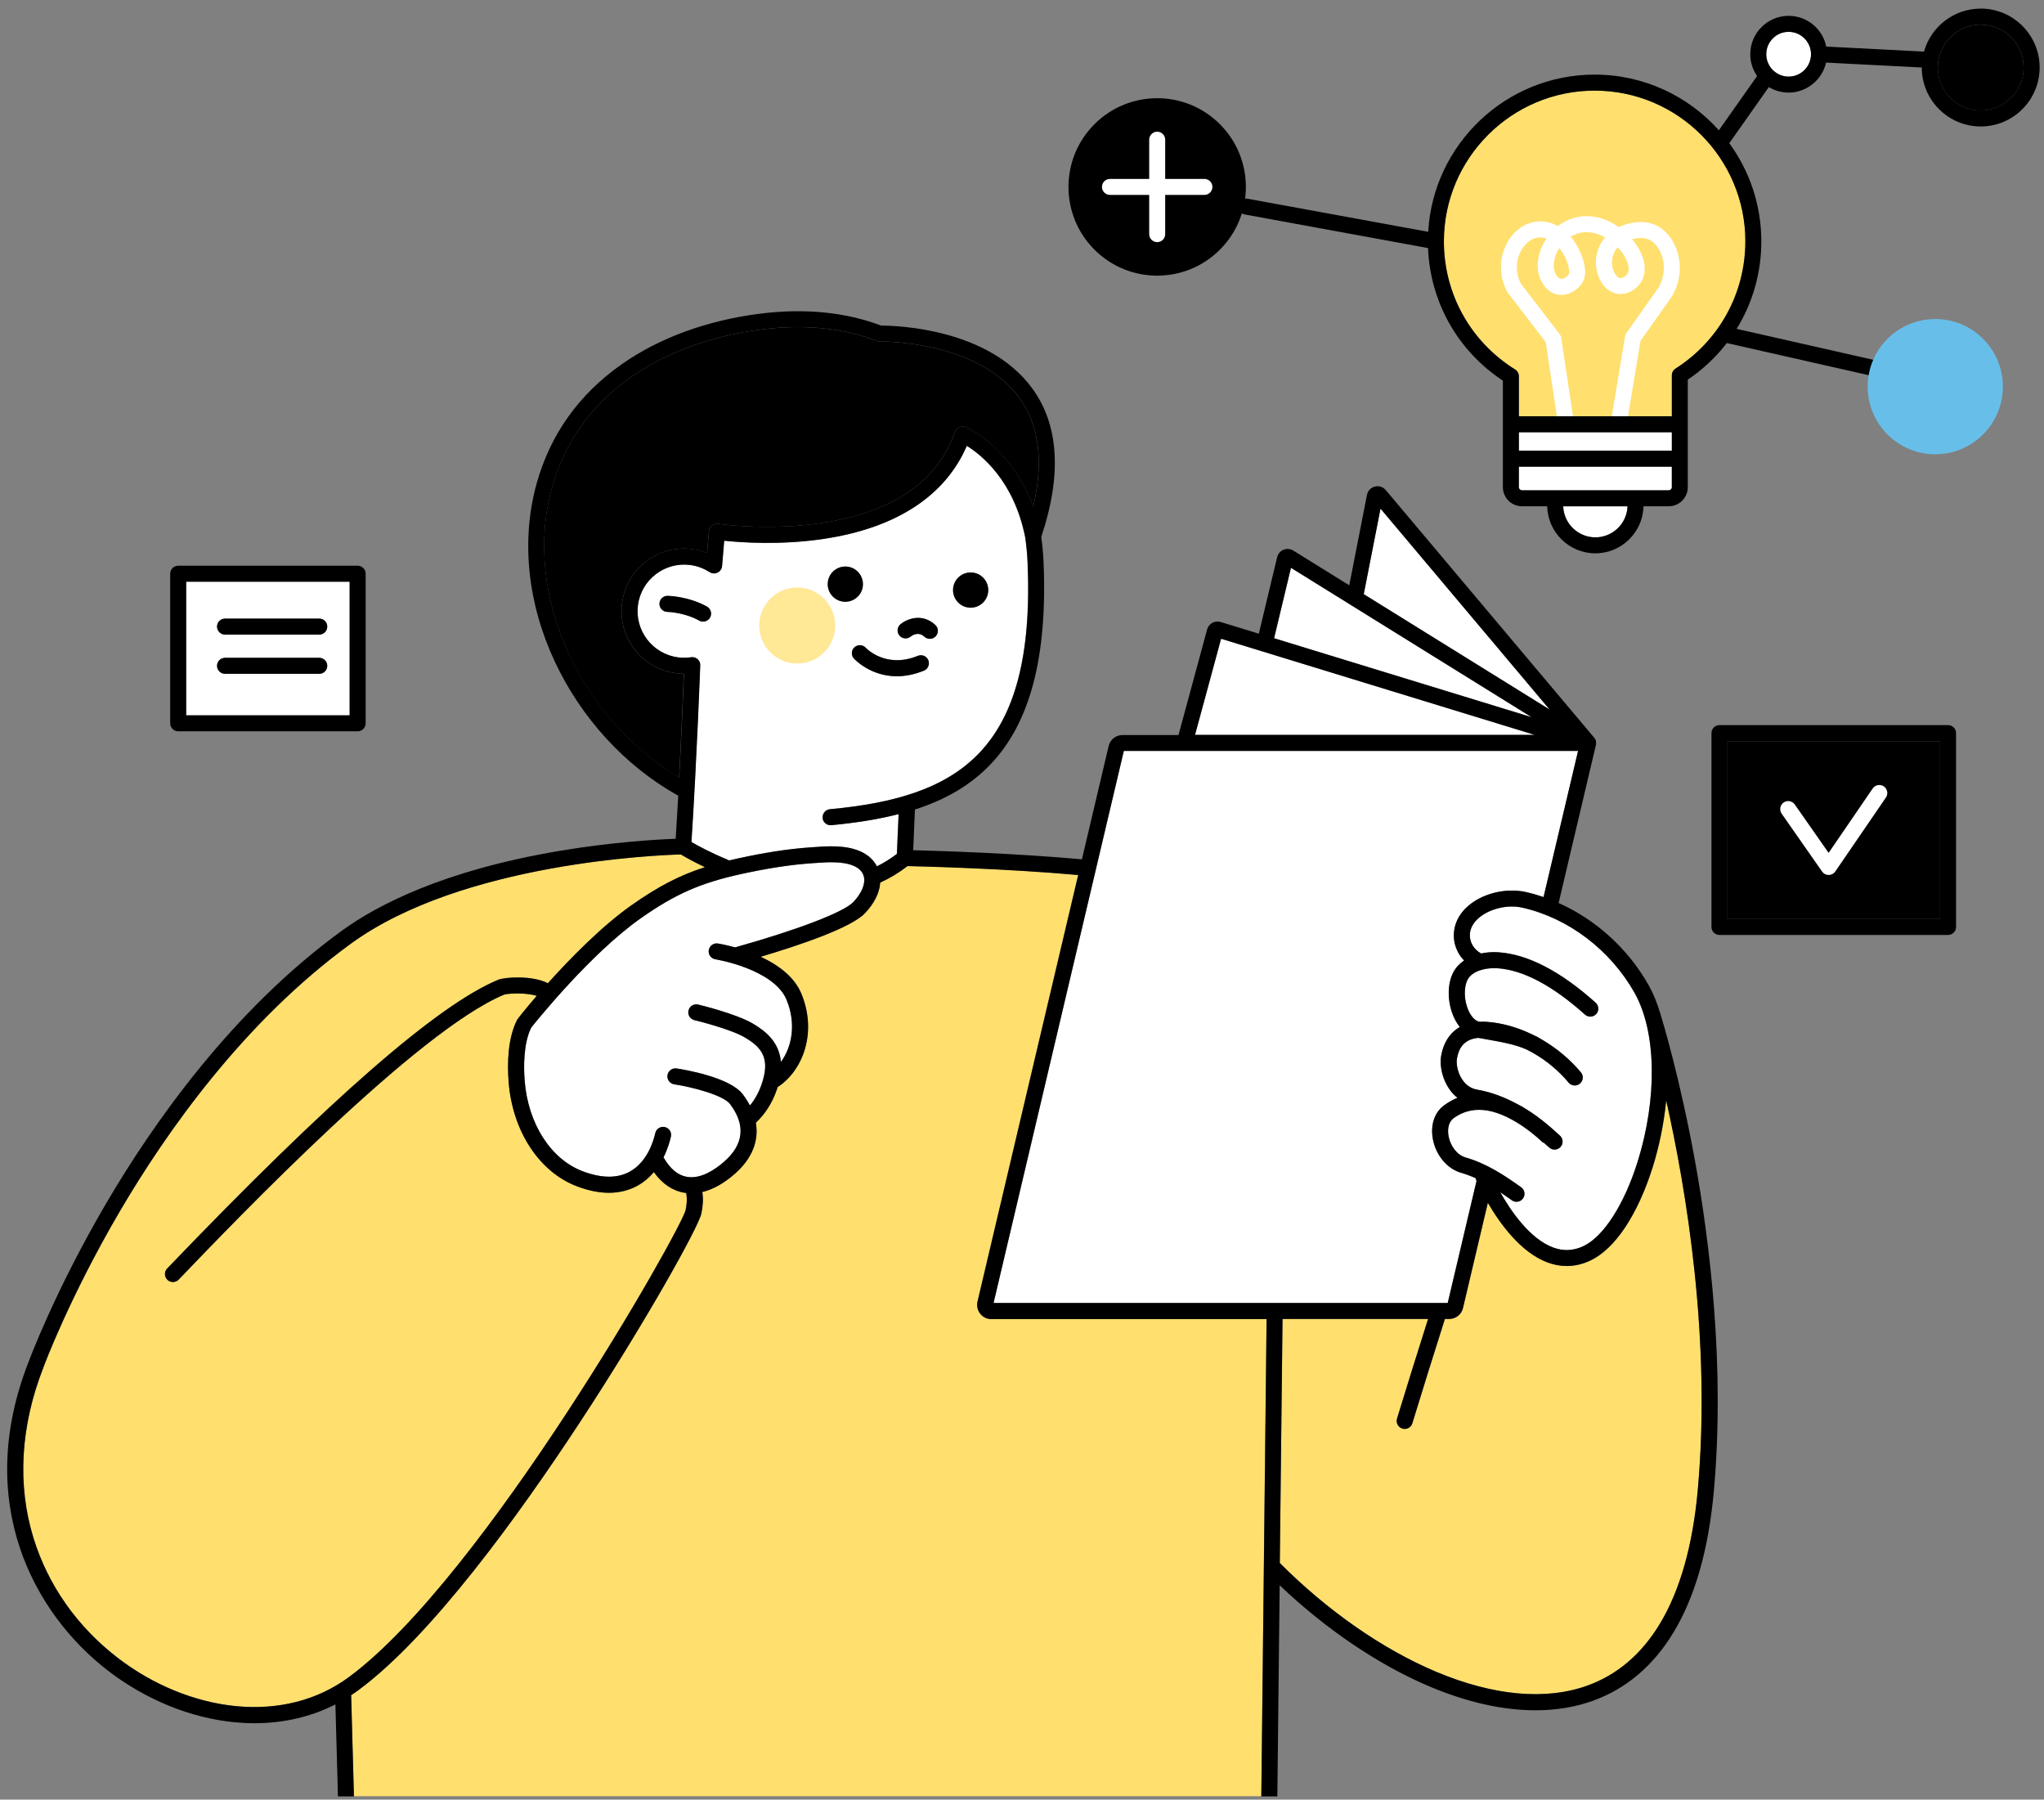 <svg width="192" height="169" viewBox="0 0 192 169" fill="none" xmlns="http://www.w3.org/2000/svg">
<rect x="0" y="0" width="192" height="169" fill="#808080" stroke="none"/>
<path d="M186.055 10.378C188.278 10.378 190.086 8.57 190.086 6.347C190.086 4.123 188.278 2.312 186.055 2.312C183.831 2.312 182.024 4.12 182.024 6.347C182.024 8.573 183.831 10.378 186.055 10.378Z" fill="black"/>
<path d="M142.675 45.749C142.675 45.912 142.806 46.042 142.969 46.042H146.106C146.106 46.042 146.118 46.042 146.124 46.042H153.596C153.596 46.042 153.605 46.042 153.611 46.042H156.751C156.914 46.042 157.045 45.912 157.045 45.749V43.828H142.678V45.749H142.675Z" fill="white"/>
<path d="M168.013 7.195C169.174 7.195 170.115 6.254 170.115 5.094C170.115 3.933 169.174 2.992 168.013 2.992C166.852 2.992 165.911 3.933 165.911 5.094C165.911 6.254 166.852 7.195 168.013 7.195Z" fill="white"/>
<path d="M149.858 50.47C151.488 50.47 152.824 49.172 152.88 47.555H146.837C146.893 49.172 148.229 50.47 149.858 50.47Z" fill="white"/>
<path d="M32.845 54.633H17.49V67.18H32.845V54.633ZM29.99 63.286H21.138C20.722 63.286 20.387 62.95 20.387 62.535C20.387 62.119 20.722 61.784 21.138 61.784H29.99C30.405 61.784 30.741 62.119 30.741 62.535C30.741 62.95 30.405 63.286 29.99 63.286ZM29.99 59.59H21.138C20.722 59.59 20.387 59.255 20.387 58.839C20.387 58.423 20.722 58.088 21.138 58.088H29.99C30.405 58.088 30.741 58.423 30.741 58.839C30.741 59.255 30.405 59.59 29.99 59.59Z" fill="white"/>
<path d="M142.322 34.698C142.542 34.834 142.675 35.075 142.675 35.336V39.091H157.042V35.247C157.042 34.992 157.173 34.751 157.389 34.615C161.495 31.997 163.946 27.529 163.946 22.667C163.946 14.86 157.594 8.508 149.787 8.508C141.98 8.508 135.628 14.86 135.628 22.667C135.628 27.591 138.128 32.089 142.319 34.695L142.322 34.698Z" fill="#FFDF6E"/>
<path d="M182.238 69.602H162.266V86.305H182.238V69.602Z" fill="black"/>
<path d="M157.042 40.594H142.675V42.324H157.042V40.594Z" fill="white"/>
<path d="M138.7 110.897C138.686 110.868 138.677 110.844 138.674 110.832C138.647 110.77 138.632 110.707 138.623 110.645C138.178 110.443 137.718 110.268 137.24 110.132C135.925 109.752 134.859 108.463 134.589 106.92C134.361 105.611 134.767 104.438 135.676 103.782C136.082 103.488 136.495 103.263 136.907 103.093C136.625 102.868 136.37 102.598 136.148 102.28C135.512 101.372 135.204 100.107 135.379 99.134C135.604 97.881 136.213 96.97 137.13 96.447C136.821 96.067 136.566 95.592 136.379 95.034C135.925 93.672 135.925 91.802 136.955 90.689C137.124 90.508 137.317 90.344 137.531 90.199C137.041 89.694 136.718 89.062 136.608 88.362C136.43 87.248 136.83 86.123 137.7 85.271C139.057 83.945 141.378 83.33 143.343 83.772C143.901 83.897 144.453 84.057 144.996 84.241L148.238 70.516H105.57L93.332 122.361H135.999L138.706 110.897H138.7Z" fill="white"/>
<path d="M114.701 59.984L112.252 69.014H144.165L114.701 59.984Z" fill="white"/>
<path d="M129.677 47.766L128.115 55.733C128.112 55.754 128.106 55.777 128.1 55.798L145.566 66.638L129.677 47.766Z" fill="white"/>
<path d="M64.242 63.271C63.989 63.271 63.737 63.253 63.488 63.22C60.276 62.799 58.005 59.839 58.427 56.627C58.848 53.416 61.808 51.145 65.019 51.566C65.503 51.629 65.969 51.754 66.415 51.929L66.59 49.874C66.608 49.667 66.709 49.477 66.872 49.349C67.035 49.221 67.243 49.165 67.448 49.195C67.495 49.201 72.138 49.877 77.211 49.112C83.851 48.105 88.054 45.226 89.704 40.554C89.773 40.358 89.921 40.201 90.111 40.114C90.301 40.031 90.518 40.031 90.708 40.114C90.907 40.201 95.018 42.023 97.048 47.592C98.049 43.35 97.612 39.913 95.739 37.348C94.614 35.807 92.32 33.75 87.769 32.685C84.985 32.035 82.663 32.07 82.643 32.07C82.545 32.07 82.447 32.055 82.358 32.02C79.191 30.797 75.551 30.435 71.541 30.939C66.836 31.536 62.588 33.085 59.255 35.424C55.53 38.04 53.036 41.53 51.846 45.796C50.466 50.741 51.041 56.31 53.461 61.475C55.725 66.307 59.38 70.392 63.788 73.034C64.013 68.712 64.171 64.9 64.233 63.277L64.242 63.271Z" fill="black"/>
<path d="M93.115 123.863C92.705 123.863 92.323 123.679 92.067 123.355C91.812 123.032 91.72 122.619 91.815 122.219L101.272 82.16C94.481 81.552 86.76 81.353 85.24 81.32C84.444 81.938 83.584 82.46 82.675 82.87C82.613 83.823 82.12 84.82 81.239 85.749C79.953 87.106 75.171 88.729 71.446 89.837C73.01 90.561 74.589 91.665 75.266 93.301C75.973 95.007 76.091 96.791 75.614 98.463C75.18 99.971 74.26 101.277 73.085 102.043C73.07 102.051 73.055 102.057 73.043 102.066C73.007 102.179 72.969 102.295 72.927 102.411C72.506 103.604 71.853 104.613 70.992 105.421C71.294 107.142 70.627 108.81 69.009 110.226C67.988 111.12 66.958 111.693 65.963 111.93C66.061 112.539 66.035 113.174 65.877 113.937C65.613 115.216 60.585 124.231 54.443 133.584C48.762 142.24 40.545 153.624 33.667 158.703C33.439 158.872 33.204 159.032 32.967 159.187C32.976 159.228 32.982 159.273 32.982 159.314L33.24 168.685H118.471L118.967 123.863H93.112H93.115Z" fill="#FFDF6E"/>
<path d="M64.47 112.026C64.414 112.02 64.36 112.014 64.304 112.005C63.179 111.824 62.214 111.171 61.425 110.064C61.006 110.559 60.487 111.016 59.84 111.367C59.047 111.794 58.171 112.008 57.213 112.008C56.254 112.008 55.295 111.809 54.232 111.411C50.664 110.078 48.132 106.217 47.779 101.574C47.651 99.882 47.687 97.498 48.584 95.756C48.622 95.679 49.317 94.791 50.421 93.515C50.118 93.42 49.712 93.343 49.189 93.307C48.293 93.248 47.542 93.34 47.378 93.39C39.215 96.771 22.34 114.371 16.792 120.156C16.644 120.31 16.448 120.388 16.249 120.388C16.062 120.388 15.875 120.319 15.73 120.18C15.43 119.892 15.421 119.417 15.709 119.117C30.954 103.218 41.13 94.349 46.817 91.998C47.381 91.766 49.955 91.553 51.469 92.328C53.579 89.98 56.548 86.952 59.332 84.996C61.793 83.268 63.782 82.214 66.216 81.428C65.103 80.899 64.313 80.445 63.963 80.234C61.796 80.294 43.433 81.012 32.997 88.587C22.934 95.892 15.614 106.312 11.247 113.765C6.501 121.866 4.114 128.316 4.091 128.378C4.091 128.378 4.091 128.381 4.091 128.384C4.091 128.387 4.091 128.39 4.088 128.396C1.933 133.87 1.606 139.409 3.144 144.408C4.509 148.854 7.252 152.755 11.075 155.69C14.382 158.231 18.309 159.834 22.135 160.211C26.151 160.606 29.832 159.662 32.78 157.486C45.493 148.097 63.948 115.549 64.411 113.623C64.533 113.038 64.553 112.587 64.482 112.159C64.473 112.112 64.47 112.064 64.473 112.02L64.47 112.026Z" fill="#FFDF6E"/>
<path d="M80.226 81.332C79.164 80.857 77.706 80.964 76.418 81.058L76.16 81.076C74.195 81.216 72.04 81.551 69.567 82.094C65.773 82.932 63.408 83.974 60.196 86.23C55.521 89.51 50.409 95.856 49.89 96.512C49.148 98.026 49.186 100.258 49.278 101.466C49.587 105.527 51.739 108.878 54.761 110.009C56.503 110.659 57.97 110.674 59.124 110.048C60.778 109.151 61.371 107.207 61.55 106.411C61.642 106.008 62.042 105.752 62.446 105.844C62.85 105.936 63.105 106.337 63.016 106.744C62.915 107.186 62.71 107.919 62.318 108.697C62.33 108.715 62.345 108.73 62.357 108.75C62.968 109.792 63.702 110.389 64.539 110.526C65.824 110.733 67.139 109.864 68.015 109.098C69.867 107.474 70.054 105.652 68.57 103.681C67.955 102.864 65.132 102.104 63.325 101.828C62.915 101.766 62.633 101.38 62.695 100.97C62.758 100.561 63.144 100.279 63.553 100.341C64.381 100.469 68.57 101.184 69.772 102.775C70.033 103.122 70.256 103.473 70.437 103.823C70.891 103.277 71.253 102.639 71.508 101.911C72.387 99.43 71.597 98.385 69.941 97.417C68.546 96.601 65.26 95.808 65.224 95.802C64.821 95.704 64.571 95.301 64.669 94.897C64.767 94.493 65.171 94.244 65.575 94.342C65.717 94.378 69.11 95.194 70.698 96.12C71.924 96.835 73.194 97.868 73.349 99.736C74.373 98.34 74.818 96.168 73.874 93.879C73.269 92.413 71.529 91.469 70.178 90.934C68.629 90.323 67.213 90.094 67.198 90.091C66.789 90.026 66.51 89.643 66.572 89.233C66.637 88.824 67.02 88.545 67.43 88.607C67.51 88.619 68.151 88.723 69.042 88.972C74.889 87.337 79.247 85.668 80.143 84.722C80.915 83.905 81.283 83.053 81.15 82.379C81.037 81.809 80.583 81.495 80.221 81.335L80.226 81.332Z" fill="white"/>
<path d="M149.41 118.365C148.674 118.715 147.926 118.89 147.175 118.89C146.564 118.89 145.949 118.774 145.335 118.543C142.835 117.599 140.888 114.892 139.76 112.95L137.427 122.832C137.284 123.438 136.75 123.862 136.127 123.862H135.726C135.031 126.035 133.369 131.345 132.669 133.655C132.571 133.978 132.271 134.189 131.95 134.189C131.879 134.189 131.805 134.177 131.731 134.157C131.333 134.035 131.11 133.616 131.229 133.219C131.885 131.052 133.384 126.255 134.147 123.862H120.475L120.219 146.778C124.684 151.263 129.896 154.888 134.898 156.992C140.277 159.254 145.195 159.702 149.119 158.289C151.901 157.286 154.18 155.351 155.89 152.537C157.799 149.399 159.004 145.163 159.479 139.951C160.761 125.857 158.416 111.79 156.516 103.336C156.294 105.61 155.819 107.794 155.243 109.62C153.836 114.081 151.711 117.269 149.413 118.365H149.41Z" fill="#FFDF6E"/>
<path d="M138.748 86.352C138.223 86.865 137.988 87.497 138.089 88.129C138.184 88.723 138.558 89.231 139.122 89.545C139.624 89.439 140.167 89.397 140.725 89.433C143.483 89.605 146.564 91.199 149.882 94.167C150.191 94.443 150.218 94.918 149.942 95.227C149.666 95.536 149.191 95.562 148.882 95.286C145.822 92.546 143.046 91.083 140.633 90.932C139.787 90.881 138.665 91.056 138.056 91.715C137.552 92.261 137.442 93.484 137.804 94.565C138.065 95.343 138.511 95.877 138.968 95.96C139.181 95.951 139.401 95.948 139.63 95.963C141.06 96.058 142.53 96.474 143.919 97.147C144.239 97.287 144.545 97.447 144.836 97.634C146.207 98.43 147.469 99.478 148.499 100.709C148.766 101.027 148.722 101.502 148.404 101.769C148.086 102.036 147.612 101.992 147.344 101.674C146.43 100.582 145.314 99.653 144.103 98.943C144.073 98.928 144.047 98.914 144.02 98.899C143.993 98.881 143.963 98.863 143.934 98.848C143.762 98.75 143.586 98.658 143.411 98.572C142.369 98.094 141.031 97.854 139.41 97.569C139.232 97.536 139.048 97.504 138.864 97.471C137.371 97.605 137 98.614 136.857 99.409C136.768 99.911 136.916 100.769 137.38 101.428C137.73 101.929 138.193 102.235 138.754 102.333C140.134 102.574 141.393 103.081 142.453 103.651C144.278 104.58 145.774 105.958 146.534 106.658C146.84 106.94 146.858 107.415 146.579 107.721C146.297 108.027 145.822 108.044 145.516 107.765C145.362 107.623 145.21 107.489 145.059 107.356C144.964 107.32 144.878 107.264 144.8 107.186C144.789 107.175 144.121 106.51 143.025 105.768C142.969 105.729 142.91 105.69 142.853 105.652C142.844 105.646 142.835 105.64 142.827 105.634C140.303 103.992 138.234 103.794 136.545 105.011C136.115 105.322 135.934 105.943 136.062 106.673C136.231 107.647 136.884 108.478 137.647 108.697C139.671 109.279 141.345 110.404 142.886 111.502C143.224 111.743 143.301 112.212 143.061 112.55C142.916 112.755 142.684 112.865 142.45 112.865C142.298 112.865 142.147 112.82 142.013 112.725C141.657 112.47 141.295 112.215 140.921 111.968C141.915 113.732 143.69 116.329 145.863 117.148C146.849 117.519 147.796 117.478 148.757 117.018C150.624 116.127 152.557 113.126 153.801 109.178C155.703 103.141 155.596 96.88 153.53 93.229C151.251 89.207 147.318 86.224 143.005 85.247C141.532 84.915 139.742 85.381 138.745 86.354L138.748 86.352Z" fill="white"/>
<path d="M77.95 75.992C89.966 74.873 97.265 70.61 96.514 52.85C96.481 52.052 96.404 51.25 96.291 50.467C95.24 45.162 92.186 42.722 90.803 41.867C88.778 46.572 84.165 49.585 77.397 50.6C73.316 51.215 69.594 50.944 68.014 50.778L67.813 53.159C67.78 53.551 67.45 53.847 67.064 53.847C67.044 53.847 67.023 53.847 66.999 53.847C66.869 53.836 66.75 53.794 66.649 53.726C66.622 53.714 66.593 53.702 66.569 53.684C66.037 53.352 65.447 53.138 64.817 53.058C62.425 52.743 60.225 54.432 59.911 56.825C59.596 59.217 61.285 61.417 63.678 61.731C64.084 61.785 64.491 61.782 64.892 61.723C64.921 61.717 64.951 61.714 64.981 61.714C64.993 61.714 65.004 61.714 65.013 61.714C65.025 61.714 65.037 61.714 65.046 61.714C65.046 61.714 65.046 61.714 65.049 61.714C65.067 61.714 65.085 61.714 65.102 61.72C65.108 61.72 65.117 61.72 65.123 61.72C65.138 61.72 65.153 61.726 65.168 61.729C65.177 61.729 65.189 61.731 65.197 61.734C65.206 61.734 65.218 61.74 65.227 61.743C65.242 61.746 65.254 61.752 65.269 61.755C65.272 61.755 65.278 61.758 65.281 61.761C65.37 61.794 65.45 61.841 65.518 61.904C65.518 61.904 65.518 61.904 65.521 61.907C65.539 61.922 65.554 61.936 65.569 61.954C65.574 61.96 65.58 61.969 65.586 61.975C65.595 61.987 65.604 61.996 65.613 62.008C65.622 62.02 65.628 62.028 65.637 62.04C65.643 62.049 65.649 62.058 65.655 62.067C65.66 62.079 65.666 62.088 65.672 62.1C65.678 62.108 65.684 62.12 65.69 62.132C65.693 62.141 65.699 62.15 65.702 62.159C65.708 62.174 65.714 62.186 65.72 62.2C65.72 62.206 65.726 62.215 65.726 62.221C65.732 62.239 65.738 62.254 65.741 62.272C65.741 62.278 65.741 62.284 65.744 62.292C65.747 62.31 65.752 62.328 65.755 62.346C65.755 62.346 65.755 62.346 65.755 62.349C65.755 62.358 65.755 62.364 65.755 62.373C65.755 62.388 65.758 62.402 65.761 62.42C65.761 62.435 65.761 62.45 65.761 62.465C65.761 62.474 65.761 62.483 65.761 62.491C65.761 62.491 65.761 62.497 65.761 62.503C65.747 62.871 65.435 71.328 64.936 79.076C65.524 79.414 66.759 80.088 68.374 80.75C68.409 80.765 68.445 80.782 68.478 80.803C68.724 80.744 68.973 80.688 69.231 80.631C71.772 80.07 74.002 79.726 76.038 79.58L76.29 79.562C77.682 79.459 79.416 79.331 80.823 79.96C81.523 80.275 82.052 80.756 82.358 81.355C83.017 81.032 83.646 80.64 84.237 80.189L84.397 76.452C82.545 76.927 80.452 77.268 78.074 77.491C78.05 77.491 78.027 77.494 78.003 77.494C77.62 77.494 77.291 77.203 77.255 76.811C77.216 76.398 77.519 76.03 77.935 75.992H77.95ZM91.197 53.767C92.109 53.779 92.839 54.527 92.83 55.441C92.821 56.356 92.07 57.083 91.156 57.074C90.245 57.062 89.514 56.314 89.523 55.4C89.532 54.486 90.283 53.758 91.197 53.767ZM84.59 58.618C85.175 58.137 86.608 57.534 87.855 58.689C88.161 58.971 88.179 59.446 87.897 59.752C87.748 59.912 87.546 59.992 87.344 59.992C87.163 59.992 86.979 59.927 86.834 59.793C86.276 59.277 85.7 59.657 85.537 59.784C85.216 60.048 84.747 60.001 84.483 59.68C84.219 59.36 84.269 58.885 84.59 58.621V58.618ZM86.219 61.583C86.602 61.426 87.042 61.61 87.199 61.993C87.356 62.376 87.172 62.815 86.789 62.972C85.854 63.355 85.002 63.501 84.246 63.501C81.767 63.501 80.295 61.925 80.214 61.838C79.935 61.533 79.956 61.058 80.262 60.776C80.568 60.497 81.04 60.517 81.322 60.82C81.405 60.909 83.23 62.8 86.219 61.577V61.583ZM79.425 53.203C80.336 53.215 81.066 53.963 81.057 54.878C81.046 55.789 80.297 56.519 79.383 56.51C78.469 56.501 77.742 55.75 77.751 54.836C77.763 53.925 78.511 53.194 79.425 53.203ZM66.699 57.997C66.563 58.244 66.308 58.38 66.043 58.38C65.919 58.38 65.794 58.351 65.675 58.285C64.286 57.505 62.698 57.466 62.68 57.466C62.265 57.457 61.935 57.116 61.944 56.7C61.953 56.285 62.297 55.958 62.707 55.961C62.787 55.961 64.681 56.003 66.412 56.973C66.774 57.175 66.901 57.635 66.699 57.997Z" fill="white"/>
<path d="M121.267 53.32L119.682 59.937L143.865 67.349L121.267 53.32Z" fill="white"/>
<path d="M78.454 58.836C78.401 60.807 76.762 62.363 74.791 62.309C72.82 62.256 71.265 60.617 71.318 58.646C71.372 56.675 73.01 55.12 74.981 55.173C76.952 55.227 78.508 56.865 78.454 58.836Z" fill="#FFE896"/>
<path d="M147.044 40.158C146.679 40.158 146.359 39.891 146.302 39.517L145.198 32.135L141.624 27.477C141.597 27.442 141.574 27.406 141.556 27.367C140.671 25.678 140.837 23.648 141.974 22.197C142.66 21.324 143.548 20.837 144.536 20.793C145.165 20.763 145.777 20.917 146.344 21.232C147.122 20.629 148.057 20.297 149.042 20.297H149.051C150.137 20.297 151.182 20.703 152.058 21.321C152.42 21.152 152.847 21.012 153.346 20.92C154.976 20.623 156.323 21.25 157.143 22.68C158.027 24.227 158.007 26.177 157.089 27.774C157.077 27.795 157.066 27.816 157.051 27.834L154.097 32.01L152.862 39.47C152.794 39.879 152.408 40.155 151.999 40.087C151.589 40.019 151.313 39.633 151.381 39.223L152.643 31.595C152.66 31.482 152.705 31.375 152.77 31.283L155.801 26.997C156.436 25.866 156.451 24.503 155.837 23.428C155.329 22.544 154.623 22.217 153.613 22.398C153.506 22.419 153.406 22.44 153.308 22.467C153.75 22.992 154.088 23.562 154.284 24.12C154.709 25.319 154.477 26.394 153.643 27.065C152.874 27.685 152.002 27.783 151.248 27.338C150.265 26.756 149.728 25.343 149.971 23.981C150.042 23.589 150.235 22.915 150.767 22.289C150.226 21.989 149.636 21.802 149.045 21.802H149.039C148.505 21.802 147.994 21.953 147.537 22.232C147.706 22.428 147.864 22.642 148.012 22.873C148.707 23.963 149.173 25.521 148.716 26.4C148.294 27.21 147.401 27.742 146.549 27.688C145.694 27.635 144.996 27.035 144.631 26.047C144.23 24.963 144.474 23.571 145.266 22.395C145.061 22.327 144.839 22.292 144.601 22.303C144.046 22.327 143.571 22.6 143.153 23.135C142.39 24.105 142.274 25.471 142.853 26.625L146.504 31.381C146.581 31.482 146.632 31.6 146.653 31.728L147.786 39.3C147.849 39.71 147.564 40.093 147.154 40.155C147.116 40.161 147.08 40.164 147.041 40.164L147.044 40.158ZM146.474 23.295C145.996 24.04 145.824 24.922 146.044 25.521C146.151 25.812 146.344 26.165 146.647 26.183C146.908 26.198 147.24 25.984 147.389 25.702C147.472 25.48 147.309 24.432 146.602 23.458C146.563 23.405 146.519 23.348 146.474 23.292V23.295ZM151.963 23.218C151.636 23.574 151.506 23.966 151.452 24.248C151.31 25.04 151.627 25.818 152.013 26.047C152.094 26.094 152.301 26.219 152.699 25.898C153.097 25.578 153.008 25.029 152.865 24.625C152.699 24.15 152.378 23.657 151.96 23.221L151.963 23.218Z" fill="white"/>
<path d="M114.589 23.447C117.843 20.192 117.843 14.917 114.589 11.663C111.335 8.409 106.06 8.409 102.806 11.663C99.552 14.917 99.552 20.192 102.806 23.447C106.06 26.7 111.335 26.7 114.589 23.447Z" fill="black"/>
<path d="M171.774 82.17C171.527 82.17 171.299 82.051 171.159 81.85L167.357 76.412C167.119 76.07 167.203 75.604 167.541 75.364C167.882 75.126 168.348 75.209 168.589 75.548L171.768 80.095L175.909 74.046C176.143 73.704 176.612 73.615 176.954 73.85C177.295 74.084 177.384 74.553 177.15 74.895L172.394 81.841C172.255 82.046 172.023 82.167 171.777 82.167H171.774V82.17Z" fill="white"/>
<path d="M79.383 56.51C80.295 56.522 81.046 55.792 81.058 54.877C81.07 53.966 80.339 53.215 79.425 53.203C78.514 53.191 77.763 53.922 77.751 54.836C77.739 55.747 78.469 56.498 79.383 56.51Z" fill="black"/>
<path d="M91.156 57.065C92.067 57.077 92.818 56.346 92.83 55.432C92.842 54.518 92.112 53.77 91.198 53.758C90.283 53.746 89.535 54.476 89.523 55.391C89.511 56.305 90.242 57.053 91.156 57.065Z" fill="black"/>
<path d="M33.596 68.676C34.012 68.676 34.347 68.341 34.347 67.925V53.876C34.347 53.46 34.012 53.125 33.596 53.125H16.739C16.323 53.125 15.988 53.46 15.988 53.876V67.925C15.988 68.341 16.323 68.676 16.739 68.676H33.596ZM17.487 54.627H32.842V67.174H17.487V54.627Z" fill="black"/>
<path d="M29.99 58.094H21.138C20.722 58.094 20.387 58.429 20.387 58.845C20.387 59.26 20.722 59.596 21.138 59.596H29.99C30.405 59.596 30.741 59.26 30.741 58.845C30.741 58.429 30.405 58.094 29.99 58.094Z" fill="black"/>
<path d="M29.99 61.773H21.138C20.722 61.773 20.387 62.109 20.387 62.524C20.387 62.94 20.722 63.275 21.138 63.275H29.99C30.405 63.275 30.741 62.94 30.741 62.524C30.741 62.109 30.405 61.773 29.99 61.773Z" fill="black"/>
<path d="M66.412 56.965C64.681 55.995 62.787 55.953 62.707 55.953C62.297 55.947 61.953 56.277 61.944 56.692C61.935 57.108 62.268 57.449 62.68 57.458C62.695 57.458 64.286 57.5 65.675 58.277C65.791 58.343 65.919 58.372 66.044 58.372C66.308 58.372 66.563 58.233 66.7 57.989C66.901 57.627 66.774 57.17 66.412 56.965Z" fill="black"/>
<path d="M80.262 60.784C79.956 61.063 79.933 61.538 80.215 61.847C80.295 61.933 81.767 63.509 84.246 63.509C85.002 63.509 85.855 63.361 86.79 62.981C87.172 62.824 87.356 62.384 87.199 62.001C87.042 61.618 86.603 61.434 86.22 61.592C83.23 62.815 81.405 60.921 81.322 60.835C81.043 60.532 80.568 60.511 80.262 60.79V60.784Z" fill="black"/>
<path d="M85.537 59.783C85.7 59.655 86.276 59.278 86.834 59.792C86.979 59.925 87.16 59.991 87.344 59.991C87.546 59.991 87.748 59.911 87.897 59.75C88.179 59.445 88.161 58.97 87.855 58.688C86.605 57.533 85.172 58.136 84.59 58.617C84.269 58.881 84.222 59.356 84.483 59.676C84.747 59.997 85.216 60.044 85.537 59.78V59.783Z" fill="black"/>
<path d="M155.926 95.082C155.653 94.162 155.297 93.287 154.842 92.482C152.91 89.071 149.879 86.344 146.406 84.8L149.915 69.94C149.915 69.94 149.915 69.931 149.915 69.928C149.915 69.916 149.921 69.905 149.921 69.893C149.921 69.887 149.921 69.881 149.921 69.872C149.921 69.863 149.921 69.857 149.924 69.848C149.924 69.842 149.924 69.836 149.924 69.83C149.924 69.816 149.924 69.798 149.924 69.783C149.924 69.78 149.924 69.774 149.924 69.771C149.924 69.762 149.924 69.753 149.924 69.747C149.924 69.741 149.924 69.738 149.924 69.733C149.924 69.718 149.924 69.703 149.924 69.691C149.924 69.664 149.918 69.638 149.912 69.614C149.912 69.611 149.912 69.608 149.912 69.605C149.912 69.602 149.912 69.599 149.909 69.593C149.906 69.578 149.903 69.566 149.897 69.551C149.897 69.551 149.897 69.548 149.897 69.546V69.54C149.894 69.531 149.891 69.522 149.888 69.513C149.882 69.498 149.879 69.486 149.873 69.471C149.873 69.468 149.87 69.462 149.867 69.459C149.864 69.454 149.861 69.445 149.855 69.439C149.853 69.433 149.85 69.424 149.847 69.418C149.847 69.415 149.844 69.412 149.841 69.409C149.841 69.403 149.835 69.4 149.832 69.394C149.826 69.385 149.823 69.376 149.817 69.367C149.811 69.359 149.808 69.353 149.802 69.344C149.799 69.338 149.793 69.332 149.79 69.329C149.79 69.326 149.784 69.323 149.781 69.32C149.778 69.317 149.775 69.311 149.772 69.308C149.769 69.305 149.766 69.299 149.763 69.296C149.763 69.296 149.763 69.296 149.763 69.293L130.169 46.021C129.917 45.721 129.522 45.597 129.142 45.695C128.762 45.793 128.48 46.092 128.403 46.478L126.741 54.965L121.484 51.703C121.208 51.533 120.866 51.504 120.567 51.625C120.267 51.747 120.044 52.011 119.967 52.323L118.245 59.509L114.66 58.411C114.398 58.331 114.113 58.361 113.876 58.491C113.638 58.622 113.46 58.847 113.389 59.112L110.7 69.026H105.44C104.816 69.026 104.282 69.451 104.14 70.056L101.628 80.698C95.297 80.122 88.107 79.902 85.78 79.843L85.944 76.022C88.906 75.067 91.186 73.701 92.984 71.84C96.751 67.943 98.402 61.715 98.025 52.801C97.992 52.008 97.918 51.21 97.808 50.426C99.758 44.602 99.473 39.906 96.959 36.469C92.815 30.799 84.121 30.577 82.785 30.577H82.773C79.404 29.303 75.566 28.929 71.363 29.461C66.415 30.087 61.935 31.728 58.403 34.204C54.384 37.024 51.697 40.791 50.409 45.401C48.934 50.693 49.539 56.63 52.11 62.122C54.592 67.42 58.661 71.867 63.565 74.645C63.612 74.672 63.66 74.69 63.71 74.707C63.636 76.049 63.556 77.418 63.47 78.768C61.852 78.828 57.593 79.056 52.511 79.914C41.655 81.746 35.431 84.993 32.124 87.394C21.841 94.86 14.388 105.469 9.944 113.056C5.162 121.219 2.74 127.743 2.69 127.883C-2.493 141.068 3.15 151.52 10.164 156.908C13.69 159.615 17.891 161.33 21.993 161.731C22.64 161.794 23.278 161.826 23.907 161.826C26.65 161.826 29.221 161.227 31.506 160.06L31.744 168.701H33.249L32.991 159.33C32.991 159.285 32.985 159.244 32.976 159.202C33.213 159.048 33.448 158.888 33.676 158.718C40.551 153.639 48.768 142.256 54.452 133.6C60.594 124.247 65.622 115.232 65.886 113.952C66.043 113.189 66.07 112.554 65.972 111.946C66.967 111.708 67.997 111.135 69.018 110.242C70.636 108.826 71.303 107.155 71.001 105.436C71.862 104.629 72.515 103.619 72.936 102.426C72.978 102.31 73.016 102.195 73.052 102.082C73.067 102.073 73.082 102.067 73.093 102.058C74.269 101.292 75.189 99.986 75.623 98.478C76.1 96.81 75.982 95.026 75.275 93.316C74.598 91.681 73.019 90.576 71.455 89.852C75.18 88.745 79.962 87.121 81.248 85.765C82.129 84.836 82.622 83.838 82.684 82.885C83.593 82.473 84.453 81.953 85.249 81.336C86.766 81.371 94.489 81.567 101.281 82.176L91.824 122.234C91.729 122.635 91.824 123.047 92.076 123.371C92.331 123.695 92.714 123.879 93.124 123.879H118.978L118.483 168.701H119.985L120.204 148.872C124.565 153.022 129.531 156.376 134.322 158.392C137.834 159.87 141.182 160.612 144.233 160.612C146.163 160.612 147.974 160.315 149.633 159.716C152.747 158.594 155.285 156.448 157.178 153.331C159.206 149.997 160.485 145.545 160.981 140.101C162.05 128.337 160.61 116.689 159.212 108.989C157.834 101.405 156.226 96.044 155.935 95.094L155.926 95.082ZM53.467 61.471C51.047 56.306 50.471 50.738 51.852 45.793C53.042 41.527 55.532 38.036 59.261 35.421C62.591 33.082 66.839 31.532 71.547 30.936C75.554 30.428 79.193 30.793 82.364 32.016C82.456 32.052 82.551 32.067 82.649 32.067C82.672 32.067 84.994 32.031 87.775 32.681C92.326 33.747 94.62 35.807 95.745 37.345C97.618 39.909 98.055 43.347 97.054 47.588C95.027 42.02 90.913 40.197 90.714 40.111C90.524 40.028 90.307 40.031 90.117 40.111C89.927 40.194 89.779 40.355 89.71 40.55C88.06 45.223 83.857 48.102 77.216 49.108C72.144 49.877 67.498 49.2 67.454 49.191C67.249 49.162 67.038 49.215 66.878 49.346C66.714 49.473 66.614 49.663 66.596 49.871L66.421 51.925C65.975 51.75 65.509 51.628 65.025 51.563C61.814 51.142 58.854 53.412 58.433 56.624C58.011 59.836 60.282 62.795 63.494 63.217C63.746 63.25 63.998 63.267 64.248 63.267C64.185 64.894 64.028 68.703 63.802 73.024C59.394 70.383 55.74 66.301 53.475 61.466L53.467 61.471ZM64.405 113.632C63.945 115.558 45.49 148.106 32.774 157.495C29.826 159.671 26.146 160.615 22.13 160.22C18.303 159.843 14.376 158.24 11.069 155.699C7.249 152.764 4.506 148.863 3.138 144.417C1.6 139.415 1.927 133.879 4.082 128.405C4.082 128.402 4.082 128.399 4.085 128.393C4.085 128.393 4.085 128.39 4.085 128.387C4.108 128.322 6.495 121.872 11.242 113.774C15.611 106.321 22.931 95.902 32.991 88.597C43.428 81.021 61.79 80.3 63.957 80.243C64.307 80.454 65.097 80.908 66.21 81.437C63.776 82.223 61.784 83.277 59.326 85.005C56.542 86.961 53.573 89.989 51.463 92.337C49.949 91.565 47.373 91.776 46.812 92.007C41.124 94.355 30.948 103.228 15.703 119.126C15.415 119.426 15.427 119.901 15.724 120.189C15.869 120.328 16.056 120.397 16.243 120.397C16.442 120.397 16.638 120.319 16.786 120.165C22.334 114.38 39.209 96.78 47.373 93.399C47.533 93.349 48.287 93.257 49.183 93.316C49.706 93.352 50.112 93.429 50.415 93.524C49.314 94.8 48.616 95.688 48.578 95.765C47.681 97.507 47.646 99.891 47.773 101.583C48.127 106.226 50.658 110.085 54.227 111.42C55.289 111.818 56.283 112.017 57.207 112.017C58.13 112.017 59.041 111.803 59.834 111.376C60.478 111.028 60.997 110.568 61.419 110.073C62.208 111.177 63.173 111.83 64.298 112.014C64.352 112.023 64.408 112.029 64.464 112.035C64.464 112.079 64.464 112.127 64.473 112.174C64.544 112.602 64.521 113.056 64.402 113.638L64.405 113.632ZM80.149 84.717C79.253 85.664 74.895 87.332 69.047 88.968C68.157 88.721 67.516 88.614 67.436 88.602C67.026 88.54 66.643 88.819 66.578 89.229C66.513 89.638 66.794 90.024 67.204 90.087C67.219 90.087 68.635 90.318 70.184 90.93C71.538 91.464 73.278 92.411 73.88 93.874C74.827 96.163 74.379 98.336 73.355 99.731C73.2 97.864 71.93 96.834 70.704 96.115C69.116 95.189 65.723 94.37 65.581 94.337C65.177 94.239 64.77 94.489 64.675 94.892C64.577 95.296 64.826 95.703 65.23 95.798C65.263 95.807 68.549 96.599 69.947 97.412C71.603 98.38 72.393 99.425 71.514 101.907C71.256 102.634 70.897 103.272 70.443 103.818C70.262 103.468 70.039 103.118 69.778 102.77C68.579 101.176 64.387 100.464 63.559 100.336C63.149 100.274 62.767 100.556 62.701 100.966C62.639 101.375 62.921 101.758 63.331 101.824C65.138 102.103 67.961 102.862 68.576 103.676C70.063 105.647 69.876 107.469 68.02 109.093C67.145 109.859 65.833 110.729 64.544 110.521C63.707 110.384 62.971 109.788 62.363 108.746C62.351 108.725 62.336 108.71 62.324 108.692C62.716 107.912 62.921 107.181 63.022 106.739C63.114 106.335 62.858 105.932 62.452 105.84C62.048 105.748 61.644 106.003 61.555 106.407C61.377 107.202 60.784 109.147 59.13 110.043C57.975 110.666 56.506 110.654 54.767 110.004C51.745 108.876 49.593 105.522 49.284 101.461C49.192 100.253 49.151 98.021 49.896 96.507C50.415 95.854 55.527 89.508 60.202 86.225C63.414 83.969 65.779 82.927 69.573 82.09C72.043 81.547 74.198 81.211 76.166 81.072L76.424 81.054C77.712 80.959 79.173 80.852 80.232 81.327C80.594 81.487 81.049 81.802 81.162 82.372C81.295 83.046 80.927 83.9 80.155 84.714L80.149 84.717ZM77.273 76.812C77.308 77.201 77.638 77.495 78.021 77.495C78.045 77.495 78.068 77.495 78.092 77.492C80.47 77.269 82.562 76.928 84.415 76.453L84.254 80.19C83.664 80.641 83.034 81.03 82.376 81.357C82.067 80.757 81.541 80.276 80.841 79.962C79.434 79.332 77.7 79.46 76.308 79.564L76.056 79.582C74.017 79.727 71.79 80.071 69.249 80.632C68.991 80.689 68.742 80.748 68.495 80.805C68.463 80.784 68.43 80.766 68.391 80.751C66.774 80.089 65.539 79.415 64.954 79.077C65.453 71.326 65.764 62.873 65.779 62.505C65.779 62.499 65.779 62.496 65.779 62.493C65.779 62.484 65.779 62.475 65.779 62.466C65.779 62.451 65.779 62.436 65.779 62.421C65.779 62.407 65.779 62.392 65.773 62.374C65.773 62.365 65.773 62.359 65.773 62.35C65.773 62.35 65.773 62.35 65.773 62.347C65.773 62.329 65.767 62.312 65.761 62.294C65.761 62.288 65.761 62.279 65.759 62.273C65.756 62.255 65.75 62.24 65.744 62.222C65.744 62.217 65.738 62.208 65.738 62.202C65.732 62.187 65.726 62.175 65.72 62.16C65.717 62.151 65.711 62.142 65.708 62.133C65.702 62.122 65.696 62.113 65.69 62.101C65.684 62.089 65.678 62.077 65.672 62.068C65.667 62.059 65.661 62.05 65.655 62.041C65.646 62.03 65.64 62.021 65.631 62.009C65.622 61.997 65.613 61.988 65.604 61.976C65.598 61.97 65.592 61.961 65.586 61.955C65.572 61.938 65.557 61.923 65.539 61.908C65.539 61.908 65.539 61.908 65.536 61.905C65.468 61.843 65.388 61.795 65.299 61.762C65.296 61.762 65.293 61.759 65.287 61.757C65.272 61.751 65.26 61.748 65.245 61.745C65.236 61.742 65.224 61.739 65.215 61.736C65.207 61.736 65.198 61.733 65.186 61.73C65.171 61.727 65.156 61.724 65.141 61.721C65.135 61.721 65.126 61.721 65.12 61.721C65.103 61.721 65.085 61.718 65.067 61.715C65.067 61.715 65.067 61.715 65.064 61.715C65.052 61.715 65.04 61.715 65.031 61.715C65.019 61.715 65.008 61.715 64.999 61.715C64.969 61.715 64.939 61.718 64.91 61.724C64.509 61.783 64.102 61.786 63.696 61.733C61.303 61.418 59.614 59.218 59.929 56.826C60.243 54.434 62.443 52.745 64.835 53.059C65.465 53.142 66.052 53.353 66.587 53.685C66.614 53.703 66.64 53.712 66.667 53.727C66.768 53.795 66.887 53.837 67.017 53.849C67.038 53.849 67.062 53.849 67.082 53.849C67.468 53.849 67.798 53.552 67.831 53.16L68.032 50.779C69.612 50.949 73.334 51.216 77.415 50.601C84.183 49.583 88.796 46.573 90.82 41.868C92.204 42.723 95.258 45.163 96.309 50.468C96.422 51.251 96.499 52.053 96.532 52.851C97.283 70.611 89.984 74.874 77.968 75.993C77.555 76.031 77.249 76.397 77.288 76.812H77.273ZM153.533 93.221C155.602 96.872 155.709 103.133 153.803 109.17C152.56 113.118 150.627 116.119 148.76 117.01C147.795 117.47 146.849 117.511 145.866 117.14C143.693 116.321 141.921 113.721 140.924 111.961C141.295 112.21 141.66 112.465 142.016 112.717C142.15 112.812 142.301 112.857 142.452 112.857C142.687 112.857 142.918 112.747 143.064 112.542C143.304 112.204 143.227 111.735 142.889 111.494C141.348 110.393 139.677 109.271 137.65 108.689C136.887 108.47 136.234 107.636 136.064 106.665C135.937 105.935 136.118 105.314 136.548 105.003C138.237 103.783 140.306 103.985 142.829 105.626C142.838 105.632 142.847 105.638 142.856 105.644C142.912 105.682 142.972 105.721 143.028 105.76C144.121 106.505 144.788 107.167 144.803 107.178C144.878 107.256 144.967 107.312 145.062 107.348C145.213 107.481 145.364 107.615 145.519 107.757C145.824 108.039 146.299 108.019 146.581 107.713C146.863 107.407 146.843 106.932 146.537 106.65C145.774 105.95 144.278 104.572 142.455 103.643C141.393 103.073 140.137 102.566 138.757 102.325C138.196 102.227 137.733 101.924 137.382 101.42C136.919 100.758 136.771 99.903 136.86 99.401C137.002 98.609 137.373 97.6 138.867 97.463C139.051 97.496 139.235 97.528 139.413 97.561C141.036 97.849 142.375 98.086 143.414 98.564C143.589 98.653 143.764 98.745 143.937 98.84C143.966 98.858 143.993 98.873 144.023 98.891C144.049 98.909 144.079 98.923 144.106 98.935C145.317 99.642 146.433 100.571 147.347 101.666C147.614 101.984 148.086 102.028 148.407 101.761C148.725 101.494 148.769 101.022 148.502 100.701C147.472 99.47 146.21 98.425 144.839 97.626C144.548 97.439 144.242 97.279 143.922 97.139C142.533 96.469 141.063 96.05 139.632 95.955C139.404 95.94 139.184 95.94 138.97 95.952C138.513 95.869 138.068 95.335 137.807 94.557C137.448 93.479 137.555 92.254 138.059 91.707C138.668 91.048 139.79 90.873 140.636 90.924C143.049 91.075 145.824 92.538 148.885 95.278C149.194 95.554 149.668 95.528 149.945 95.219C150.221 94.91 150.194 94.435 149.885 94.159C146.567 91.188 143.485 89.597 140.728 89.425C140.17 89.389 139.626 89.431 139.125 89.537C138.561 89.223 138.187 88.715 138.092 88.121C137.991 87.486 138.225 86.857 138.751 86.344C139.748 85.37 141.541 84.904 143.01 85.236C147.323 86.21 151.257 89.193 153.536 93.218L153.533 93.221ZM128.115 55.731L129.677 47.764L145.566 66.636L128.1 55.796C128.106 55.775 128.112 55.754 128.115 55.731ZM121.267 53.323L143.865 67.349L119.679 59.937L121.264 53.32L121.267 53.323ZM114.701 59.984L144.165 69.014H112.252L114.701 59.984ZM93.326 122.362L105.564 70.516H148.232L144.99 84.242C144.447 84.058 143.895 83.898 143.337 83.773C141.372 83.331 139.054 83.945 137.694 85.272C136.824 86.124 136.424 87.249 136.602 88.362C136.715 89.062 137.035 89.698 137.525 90.199C137.311 90.345 137.118 90.508 136.949 90.689C135.919 91.802 135.919 93.672 136.373 95.035C136.56 95.593 136.815 96.068 137.124 96.448C136.207 96.97 135.595 97.882 135.373 99.134C135.198 100.108 135.506 101.372 136.142 102.281C136.361 102.595 136.617 102.868 136.902 103.094C136.489 103.263 136.076 103.489 135.67 103.783C134.761 104.439 134.355 105.611 134.583 106.92C134.853 108.464 135.916 109.752 137.234 110.132C137.712 110.269 138.172 110.444 138.617 110.646C138.626 110.708 138.644 110.77 138.668 110.833C138.674 110.844 138.683 110.865 138.694 110.898L135.987 122.362H93.32H93.326ZM159.476 139.952C159.001 145.168 157.796 149.401 155.887 152.538C154.177 155.352 151.898 157.288 149.116 158.291C145.192 159.704 140.277 159.256 134.895 156.994C129.893 154.889 124.684 151.265 120.216 146.78L120.472 123.864H134.144C133.381 126.256 131.882 131.056 131.226 133.22C131.104 133.618 131.33 134.036 131.728 134.158C131.799 134.179 131.873 134.191 131.947 134.191C132.271 134.191 132.568 133.983 132.666 133.656C133.366 131.347 135.026 126.037 135.723 123.864H136.124C136.747 123.864 137.281 123.439 137.424 122.834L139.757 112.952C140.885 114.893 142.835 117.6 145.332 118.544C145.946 118.776 146.561 118.892 147.172 118.892C147.923 118.892 148.671 118.717 149.407 118.366C151.705 117.271 153.83 114.083 155.237 109.621C155.813 107.793 156.288 105.608 156.511 103.337C158.41 111.791 160.755 125.861 159.473 139.952H159.476Z" fill="black"/>
<path d="M186.055 0.808C183.523 0.808 181.382 2.517 180.726 4.845L171.545 4.373C171.213 2.728 169.755 1.487 168.013 1.487C166.027 1.487 164.409 3.105 164.409 5.091C164.409 5.851 164.647 6.557 165.051 7.139L161.459 12.233C158.588 9.027 154.421 7.006 149.79 7.006C141.455 7.006 134.622 13.551 134.156 21.77L117.168 18.657C116.761 18.582 116.369 18.852 116.292 19.259C116.218 19.669 116.488 20.058 116.895 20.135L134.141 23.296C134.34 28.357 136.928 32.949 141.17 35.745V45.749C141.17 46.74 141.977 47.545 142.966 47.545H145.332C145.391 49.991 147.398 51.962 149.855 51.962C152.313 51.962 154.323 49.991 154.379 47.545H156.745C157.736 47.545 158.541 46.737 158.541 45.749V35.653C159.963 34.695 161.192 33.531 162.207 32.216L177.144 35.597C177.2 35.609 177.256 35.615 177.31 35.615C177.654 35.615 177.963 35.377 178.043 35.03C178.135 34.626 177.88 34.223 177.476 34.131L163.13 30.883C164.626 28.455 165.448 25.629 165.448 22.667C165.448 19.223 164.329 16.035 162.438 13.447L166.152 8.178C166.695 8.505 167.33 8.695 168.01 8.695C169.726 8.695 171.165 7.486 171.528 5.878L180.519 6.338C180.519 6.338 180.519 6.338 180.519 6.341C180.519 9.392 183.003 11.877 186.055 11.877C189.106 11.877 191.591 9.392 191.591 6.341C191.591 3.289 189.106 0.805 186.055 0.805V0.808ZM149.858 50.46C148.229 50.46 146.893 49.162 146.837 47.545H152.88C152.824 49.162 151.488 50.46 149.858 50.46ZM157.042 45.749C157.042 45.912 156.911 46.043 156.748 46.043H153.607C153.607 46.043 153.599 46.043 153.593 46.043H146.121C146.121 46.043 146.109 46.043 146.103 46.043H142.966C142.803 46.043 142.672 45.912 142.672 45.749V43.828H157.039V45.749H157.042ZM157.042 42.323H142.675V40.593H157.042V42.323ZM163.946 22.667C163.946 27.529 161.494 31.996 157.389 34.614C157.172 34.751 157.042 34.991 157.042 35.247V39.091H142.675V35.336C142.675 35.078 142.541 34.834 142.322 34.698C138.133 32.091 135.631 27.594 135.631 22.67C135.631 14.863 141.983 8.511 149.79 8.511C157.597 8.511 163.949 14.863 163.949 22.67L163.946 22.667ZM168.013 7.193C166.855 7.193 165.911 6.249 165.911 5.091C165.911 3.933 166.855 2.989 168.013 2.989C169.171 2.989 170.115 3.933 170.115 5.091C170.115 6.249 169.171 7.193 168.013 7.193ZM186.055 10.375C183.831 10.375 182.024 8.567 182.024 6.344C182.024 4.12 183.831 2.31 186.055 2.31C188.278 2.31 190.086 4.117 190.086 6.344C190.086 8.57 188.278 10.375 186.055 10.375Z" fill="black"/>
<path d="M182.988 68.094H161.515C161.1 68.094 160.764 68.429 160.764 68.845V87.05C160.764 87.465 161.1 87.801 161.515 87.801H182.988C183.404 87.801 183.739 87.465 183.739 87.05V68.845C183.739 68.429 183.404 68.094 182.988 68.094ZM182.237 86.302H162.266V69.599H182.237V86.302Z" fill="black"/>
<path d="M181.786 42.66C185.293 42.66 188.136 39.817 188.136 36.31C188.136 32.804 185.293 29.961 181.786 29.961C178.28 29.961 175.437 32.804 175.437 36.31C175.437 39.817 178.28 42.66 181.786 42.66Z" fill="#67BFE9"/>
<path d="M108.699 12.367C108.284 12.367 107.948 12.703 107.948 13.118V16.802H104.264C103.849 16.802 103.513 17.137 103.513 17.553C103.513 17.968 103.849 18.304 104.264 18.304H107.948V21.988C107.948 22.403 108.284 22.739 108.699 22.739C109.115 22.739 109.45 22.403 109.45 21.988V18.304H113.134C113.549 18.304 113.885 17.968 113.885 17.553C113.885 17.137 113.549 16.802 113.134 16.802H109.45V13.118C109.45 12.703 109.115 12.367 108.699 12.367Z" fill="white"/>
</svg>
